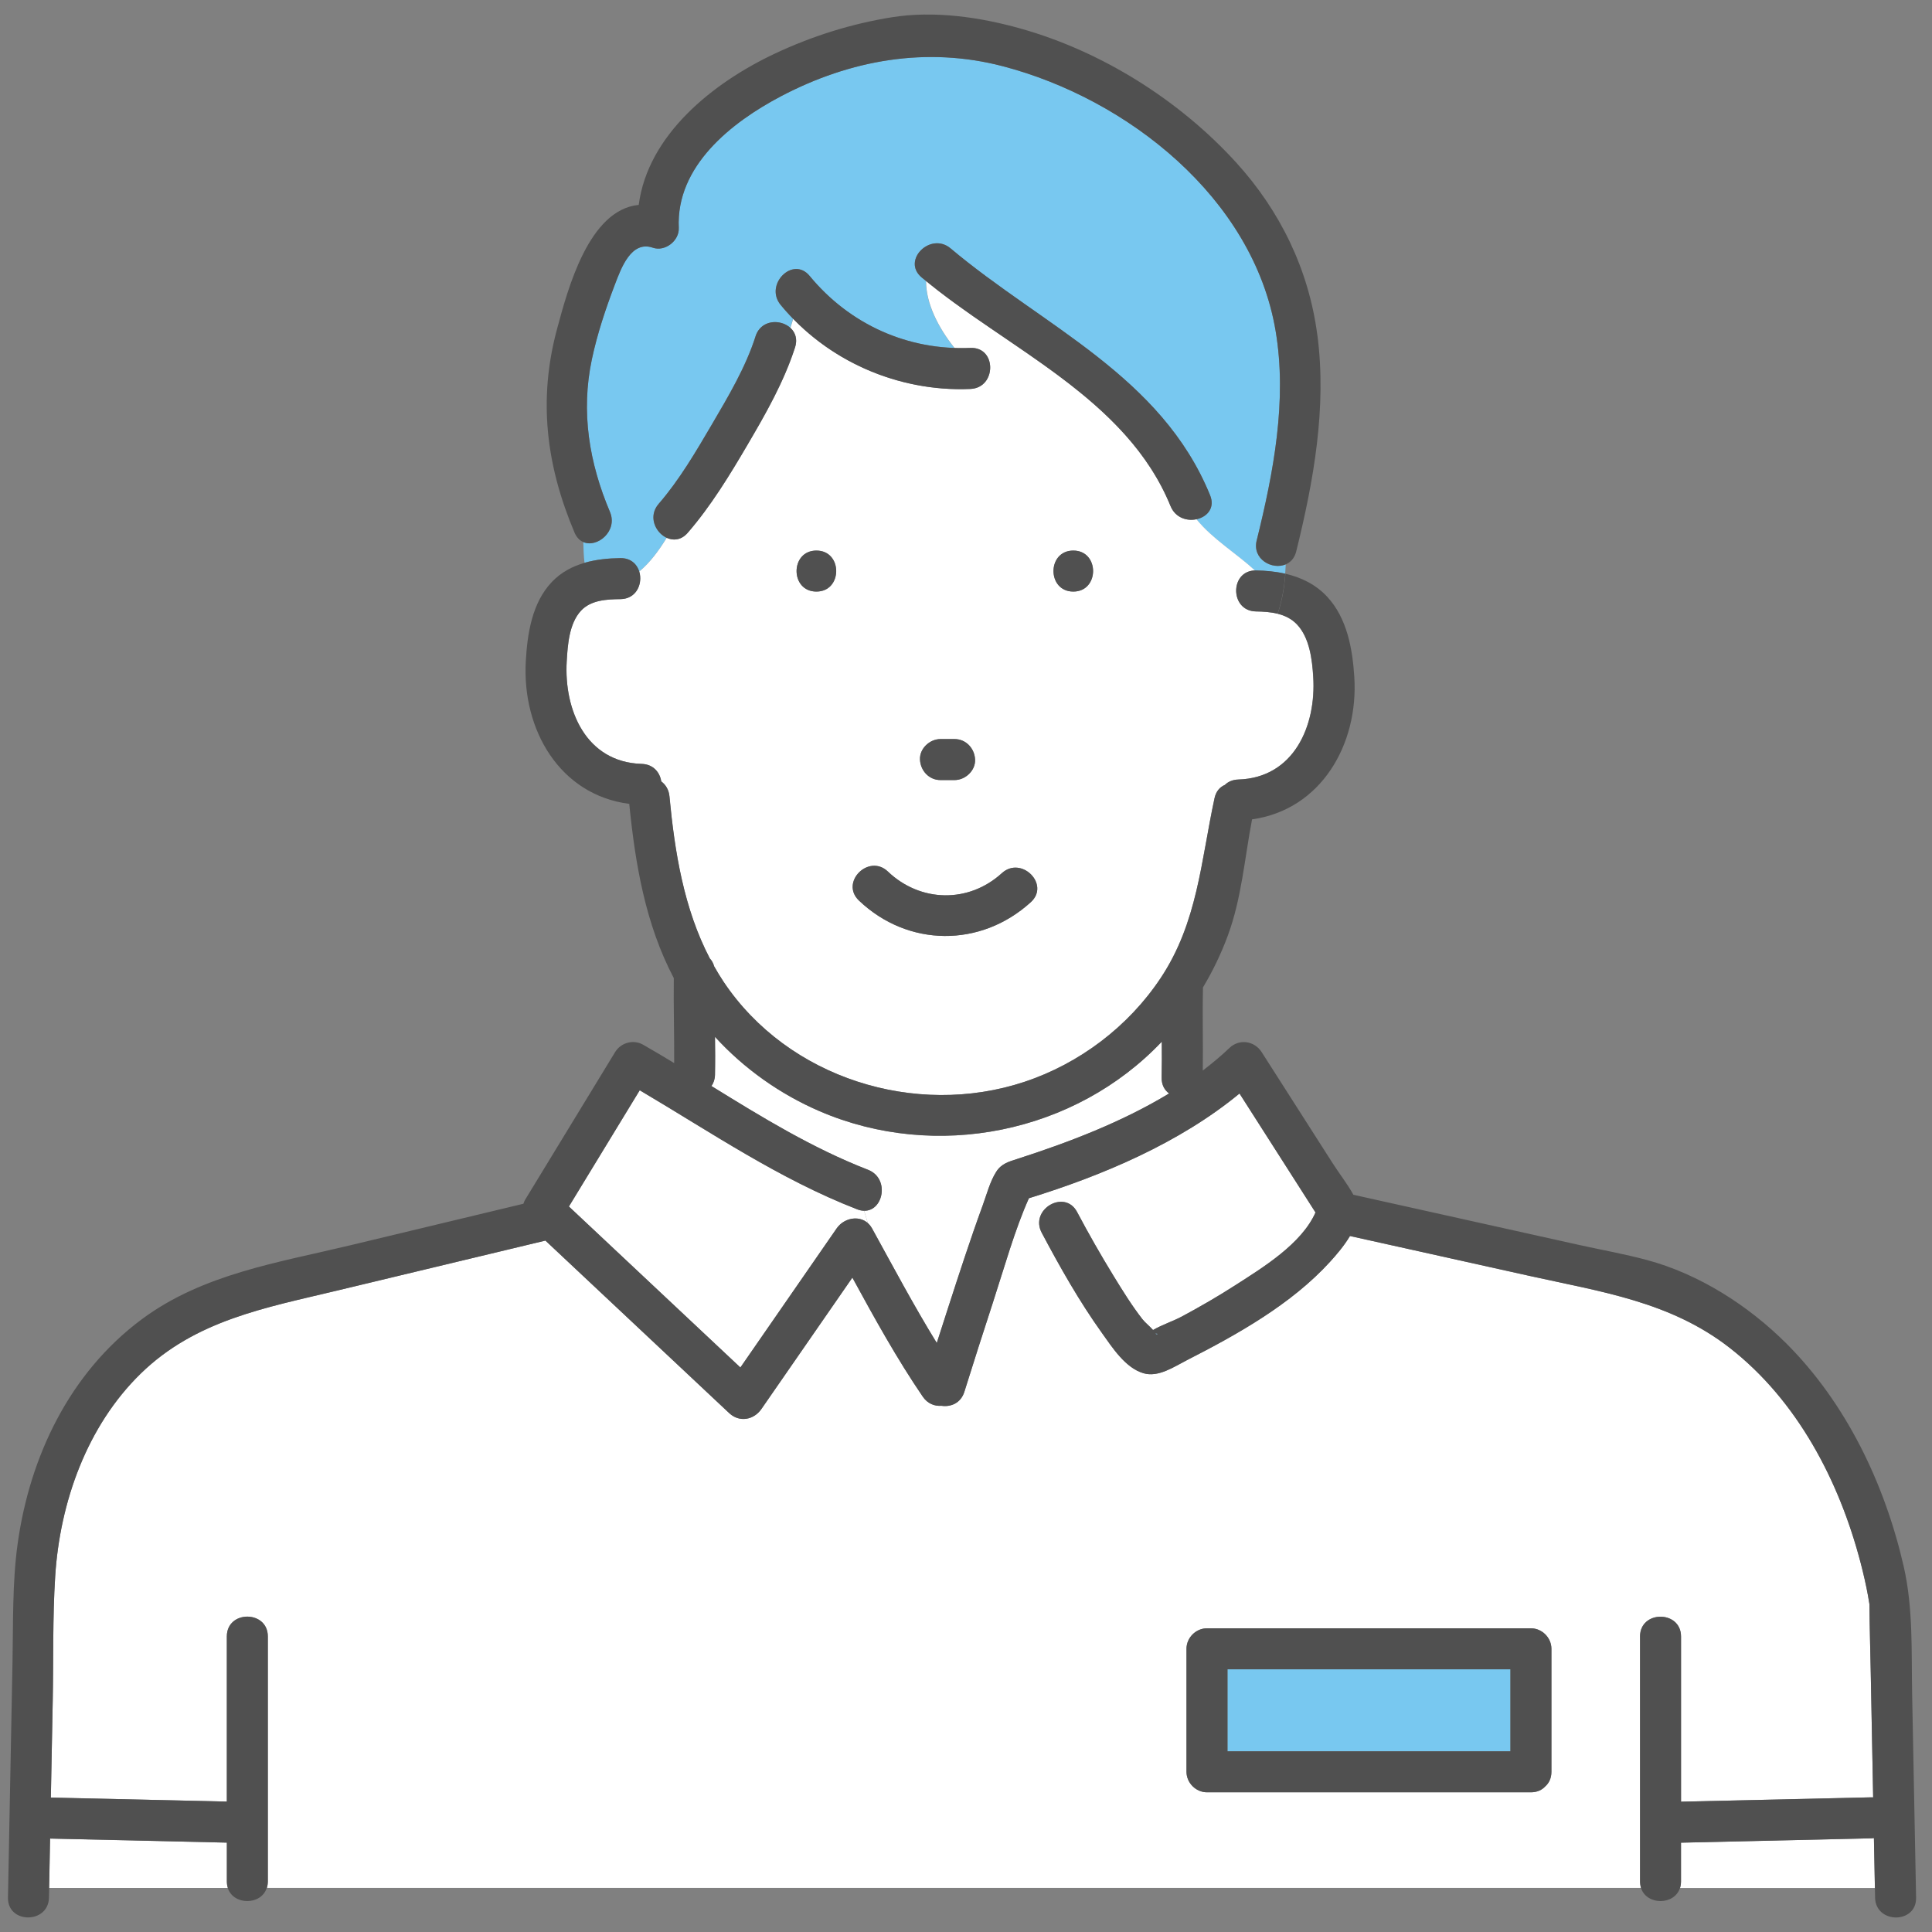 <svg width="81" height="81" viewBox="0 0 81 81" fill="none" xmlns="http://www.w3.org/2000/svg">
<rect x="0" y="0" width="81" height="81" fill="#808080" stroke="none"/>
<path d="M35.935 50.701C32.667 49.433 29.815 47.48 26.821 45.711C25.831 47.335 24.84 48.96 23.852 50.584C26.248 52.835 28.645 55.083 31.041 57.334C32.387 55.389 33.731 53.447 35.077 51.502C35.376 51.071 35.999 50.94 36.382 51.279C36.334 51.105 36.281 50.933 36.227 50.763C36.136 50.761 36.038 50.743 35.935 50.703V50.701Z" fill="white"/>
<path d="M48.701 45.176C48.713 44.676 48.711 44.174 48.708 43.674C45.065 47.514 39.236 48.687 34.364 46.59C32.707 45.876 31.194 44.805 29.975 43.471C29.982 44.001 29.985 44.53 29.975 45.061C29.972 45.252 29.915 45.41 29.827 45.534C31.942 46.84 34.06 48.14 36.391 49.044C37.31 49.402 37.041 50.779 36.227 50.763C36.281 50.935 36.334 51.105 36.382 51.279C36.449 51.339 36.511 51.411 36.561 51.503C37.444 53.105 38.311 54.741 39.275 56.306C39.43 55.821 39.587 55.334 39.743 54.851C40.211 53.406 40.68 51.958 41.202 50.531C41.367 50.081 41.508 49.533 41.768 49.127C41.99 48.78 42.306 48.702 42.665 48.585C44.795 47.898 47.04 47.045 49.016 45.845C48.825 45.709 48.696 45.486 48.703 45.176H48.701Z" fill="white"/>
<path d="M51.463 73.424H63.325V69.986H51.463V73.424Z" fill="#78C8F0"/>
<path d="M48.441 55.905C48.441 55.905 48.448 55.916 48.452 55.921C48.481 55.977 48.629 55.916 48.441 55.905Z" fill="#78C8F0"/>
<path d="M41.546 15.999C41.515 15.98 41.484 15.959 41.453 15.938C41.483 15.961 41.514 15.983 41.546 15.999Z" fill="#E6E6E6"/>
<path d="M52.687 22.655C53.389 19.818 53.973 16.786 53.478 13.864C52.538 8.304 47.278 4.144 42.043 2.776C38.844 1.939 35.648 2.508 32.743 4.034C30.663 5.127 28.337 6.96 28.457 9.556C28.483 10.09 27.885 10.561 27.369 10.384C26.458 10.07 26.039 11.247 25.777 11.931C25.389 12.951 25.038 13.994 24.813 15.064C24.347 17.267 24.699 19.401 25.571 21.46C25.911 22.263 25.04 22.982 24.454 22.725C24.464 23.016 24.471 23.305 24.505 23.595C24.988 23.456 25.504 23.406 26.008 23.399C26.437 23.394 26.7 23.65 26.795 23.965C27.259 23.583 27.62 23.085 27.948 22.547C27.472 22.326 27.159 21.648 27.613 21.123C28.486 20.116 29.181 18.924 29.853 17.778C30.536 16.611 31.259 15.397 31.674 14.103C31.899 13.396 32.721 13.369 33.133 13.747C33.174 13.62 33.212 13.492 33.25 13.367C33.068 13.181 32.892 12.987 32.727 12.784C32.029 11.937 33.24 10.714 33.943 11.569C35.471 13.424 37.642 14.505 40.014 14.587C39.339 13.745 38.811 12.717 38.822 11.78C38.76 11.73 38.698 11.68 38.638 11.631C37.79 10.917 39.012 9.707 39.853 10.415C43.748 13.692 48.694 15.763 50.733 20.766C50.951 21.302 50.602 21.677 50.159 21.771C50.848 22.615 51.814 23.183 52.612 23.918C52.626 23.918 52.639 23.918 52.653 23.918C53.067 23.925 53.483 23.965 53.882 24.056C53.892 23.924 53.899 23.793 53.906 23.66C53.341 23.908 52.488 23.453 52.684 22.658L52.687 22.655Z" fill="#78C8F0"/>
<path d="M55.056 28.381C55.01 27.65 54.905 26.744 54.379 26.184C54.152 25.943 53.87 25.808 53.566 25.732C53.272 25.658 52.959 25.639 52.658 25.636C51.565 25.62 51.553 23.946 52.617 23.918C51.819 23.183 50.853 22.615 50.164 21.771C49.76 21.857 49.277 21.706 49.079 21.223C48.63 20.123 47.998 19.17 47.245 18.314C44.933 15.682 41.498 13.975 38.827 11.782C38.818 12.719 39.344 13.747 40.02 14.589C40.241 14.598 40.463 14.599 40.687 14.589C41.453 14.555 41.685 15.366 41.393 15.887C41.414 15.906 41.434 15.923 41.457 15.94C41.488 15.961 41.519 15.981 41.55 16C41.493 15.971 41.441 15.931 41.393 15.887C41.263 16.119 41.027 16.294 40.687 16.308C39.877 16.344 39.071 16.274 38.287 16.11C36.387 15.717 34.618 14.768 33.255 13.367C33.217 13.494 33.181 13.621 33.138 13.747C33.341 13.931 33.446 14.213 33.336 14.56C33.259 14.804 33.167 15.046 33.073 15.285C32.611 16.454 31.973 17.572 31.342 18.646C30.594 19.922 29.805 21.218 28.834 22.338C28.566 22.648 28.232 22.675 27.952 22.547C27.622 23.084 27.261 23.581 26.798 23.965C26.95 24.462 26.687 25.11 26.011 25.118C25.439 25.125 24.772 25.156 24.354 25.606C23.859 26.143 23.797 27.04 23.757 27.729C23.64 29.775 24.567 31.957 26.903 32.027C27.392 32.042 27.663 32.385 27.721 32.761C27.904 32.899 28.04 33.108 28.065 33.389C28.284 35.725 28.669 38.099 29.759 40.186C29.841 40.272 29.903 40.38 29.937 40.511C30.063 40.731 30.194 40.951 30.336 41.164C33.04 45.207 38.378 46.871 42.942 45.358C45.254 44.592 47.308 43.036 48.658 41.007C50.21 38.673 50.344 36.118 50.918 33.462C50.98 33.174 51.145 32.995 51.348 32.909C51.484 32.776 51.673 32.691 51.912 32.682C54.248 32.611 55.183 30.43 55.056 28.381ZM39.43 30.985H40.021C40.503 30.985 40.86 31.379 40.881 31.845C40.901 32.309 40.472 32.704 40.021 32.704H39.43C38.949 32.704 38.591 32.311 38.571 31.845C38.55 31.381 38.98 30.985 39.43 30.985ZM34.228 24.802C33.119 24.802 33.123 23.083 34.228 23.083C35.334 23.083 35.334 24.802 34.228 24.802ZM43.217 37.824C41.12 39.732 38.069 39.716 36.011 37.755C35.208 36.99 36.425 35.776 37.226 36.54C38.586 37.836 40.608 37.877 42.002 36.608C42.818 35.864 44.037 37.078 43.217 37.824ZM45 24.802C43.893 24.802 43.894 23.083 45 23.083C46.105 23.083 46.105 24.802 45 24.802Z" fill="white"/>
<path d="M9.508 77.254C7.038 77.197 4.567 77.14 2.097 77.084C2.083 77.773 2.07 78.464 2.058 79.153H9.551C9.524 79.069 9.51 78.976 9.51 78.873V77.252L9.508 77.254Z" fill="white"/>
<path d="M68.759 68.611C68.759 67.502 70.478 67.505 70.478 68.611V75.535C73.132 75.475 75.788 75.413 78.442 75.353C78.473 75.353 78.502 75.353 78.533 75.355C78.499 73.613 78.466 71.872 78.432 70.13C78.413 69.173 78.384 68.214 78.377 67.256C78.358 67.137 78.339 67.019 78.317 66.9C78.233 66.436 78.126 65.974 78.007 65.518C77.11 62.085 75.355 58.718 72.515 56.505C70.029 54.568 67.112 54.155 64.135 53.493C61.623 52.935 59.11 52.376 56.598 51.819C56.352 52.235 56.021 52.618 55.761 52.902C54.142 54.679 51.879 55.945 49.76 57.026C49.22 57.301 48.569 57.755 47.941 57.573C47.179 57.353 46.629 56.484 46.198 55.883C45.249 54.557 44.436 53.12 43.674 51.681C43.157 50.703 44.641 49.835 45.158 50.813C45.639 51.721 46.148 52.613 46.684 53.488C47.064 54.107 47.451 54.736 47.898 55.309C48.008 55.45 48.204 55.604 48.342 55.761C48.718 55.542 49.193 55.386 49.548 55.195C50.317 54.783 51.073 54.346 51.806 53.873C52.935 53.146 54.568 52.156 55.153 50.832C54.09 49.17 53.028 47.508 51.967 45.845C49.459 47.917 46.217 49.285 43.138 50.236C42.553 51.53 42.089 53.196 41.627 54.612C41.221 55.855 40.822 57.102 40.432 58.35C40.283 58.828 39.86 58.994 39.473 58.938C39.188 58.958 38.892 58.852 38.689 58.556C37.601 56.966 36.662 55.261 35.736 53.564C34.465 55.4 33.193 57.236 31.923 59.072C31.603 59.532 31 59.646 30.573 59.245C28.005 56.833 25.437 54.422 22.867 52.011C19.951 52.711 17.036 53.411 14.119 54.11C11.141 54.825 8.2 55.346 5.903 57.585C3.636 59.794 2.51 62.993 2.314 66.087C2.204 67.815 2.245 69.565 2.211 71.294C2.185 72.65 2.158 74.007 2.132 75.363C4.592 75.42 7.05 75.475 9.51 75.532V68.607C9.51 67.498 11.229 67.502 11.229 68.607V78.872C11.229 78.975 11.213 79.068 11.188 79.152H68.803C68.776 79.068 68.762 78.975 68.762 78.872V68.607L68.759 68.611ZM65.044 74.284C65.044 74.553 64.941 74.758 64.786 74.895C64.648 75.043 64.447 75.143 64.184 75.143H50.604C50.138 75.143 49.744 74.748 49.744 74.284V69.126C49.744 68.66 50.14 68.267 50.604 68.267H64.184C64.65 68.267 65.044 68.662 65.044 69.126V74.284Z" fill="white"/>
<path d="M78.442 77.072C75.788 77.132 73.132 77.194 70.478 77.254V78.875C70.478 78.978 70.462 79.071 70.436 79.155H78.607C78.593 78.457 78.58 77.76 78.566 77.061C78.526 77.067 78.485 77.072 78.442 77.074V77.072Z" fill="white"/>
<path d="M64.184 68.267H50.604C50.14 68.267 49.744 68.66 49.744 69.126V74.283C49.744 74.747 50.138 75.143 50.604 75.143H64.184C64.447 75.143 64.648 75.045 64.786 74.895C64.941 74.758 65.044 74.553 65.044 74.283V69.126C65.044 68.662 64.65 68.267 64.184 68.267ZM63.325 73.424H51.463V69.986H63.325V73.424Z" fill="#505050"/>
<path d="M43.217 37.824C44.037 37.078 42.818 35.864 42.002 36.609C40.607 37.879 38.586 37.836 37.226 36.54C36.425 35.777 35.208 36.99 36.011 37.755C38.068 39.717 41.121 39.732 43.217 37.824Z" fill="#505050"/>
<path d="M40.021 30.986H39.43C38.98 30.986 38.55 31.381 38.571 31.845C38.591 32.311 38.949 32.705 39.43 32.705H40.021C40.472 32.705 40.902 32.309 40.881 31.845C40.86 31.38 40.503 30.986 40.021 30.986Z" fill="#505050"/>
<path d="M44.998 24.802C46.103 24.802 46.107 23.083 44.998 23.083C43.889 23.083 43.891 24.802 44.998 24.802Z" fill="#505050"/>
<path d="M34.228 24.802C35.334 24.802 35.337 23.083 34.228 23.083C33.119 23.083 33.119 24.802 34.228 24.802Z" fill="#505050"/>
<path d="M11.184 79.153H9.549C9.785 79.887 10.949 79.887 11.184 79.153Z" fill="#505050"/>
<path d="M70.435 79.153H68.8C69.035 79.887 70.199 79.887 70.435 79.153Z" fill="#505050"/>
<path d="M80.168 71.055C80.132 69.238 80.218 67.438 79.811 65.661C79.022 62.223 77.409 58.838 74.896 56.328C73.295 54.731 71.241 53.416 69.044 52.825C68.109 52.574 67.146 52.403 66.201 52.194C63.048 51.492 59.894 50.793 56.741 50.091C56.493 49.637 56.151 49.206 55.878 48.778C54.884 47.222 53.889 45.666 52.895 44.109C52.593 43.636 51.957 43.542 51.546 43.935C51.194 44.272 50.817 44.585 50.427 44.883C50.444 43.738 50.408 42.593 50.435 41.448C50.435 41.431 50.435 41.413 50.435 41.398C50.846 40.712 51.194 39.99 51.474 39.235C52.055 37.666 52.18 35.986 52.493 34.352C55.378 33.949 56.961 31.221 56.78 28.381C56.705 27.202 56.478 25.923 55.648 25.024C55.164 24.501 54.551 24.206 53.891 24.054C53.848 24.613 53.758 25.174 53.569 25.732C53.873 25.808 54.157 25.944 54.382 26.184C54.908 26.745 55.015 27.651 55.06 28.381C55.189 30.429 54.252 32.612 51.916 32.682C51.675 32.689 51.487 32.777 51.352 32.909C51.149 32.995 50.984 33.174 50.922 33.463C50.348 36.119 50.212 38.675 48.661 41.008C47.312 43.038 45.258 44.594 42.946 45.359C38.381 46.871 33.044 45.206 30.34 41.164C30.197 40.951 30.066 40.733 29.941 40.511C29.906 40.38 29.845 40.272 29.762 40.186C28.672 38.099 28.289 35.723 28.069 33.389C28.043 33.107 27.907 32.897 27.725 32.761C27.668 32.385 27.395 32.043 26.907 32.027C24.57 31.957 23.642 29.776 23.761 27.73C23.8 27.042 23.862 26.143 24.357 25.607C24.773 25.156 25.44 25.125 26.015 25.119C27.12 25.105 27.123 23.386 26.015 23.399C25.509 23.406 24.993 23.456 24.512 23.595C24.002 23.743 23.529 23.989 23.144 24.391C22.303 25.27 22.109 26.566 22.044 27.73C21.884 30.585 23.458 33.325 26.382 33.703C26.632 36.22 27.061 38.751 28.249 41.008C28.234 42.196 28.273 43.382 28.265 44.57C27.835 44.308 27.402 44.052 26.965 43.801C26.558 43.567 26.033 43.71 25.789 44.109C24.533 46.172 23.274 48.235 22.018 50.297C21.985 50.351 21.963 50.407 21.944 50.468C19.525 51.049 17.105 51.628 14.686 52.209C11.664 52.935 8.504 53.409 5.945 55.31C2.928 57.552 1.252 61.048 0.741 64.713C0.512 66.359 0.557 68.038 0.524 69.697C0.461 72.984 0.397 76.272 0.334 79.559C0.313 80.666 2.032 80.666 2.053 79.559C2.056 79.423 2.058 79.288 2.061 79.152C2.075 78.463 2.089 77.771 2.101 77.082C4.571 77.139 7.041 77.195 9.512 77.252V78.873C9.512 78.977 9.527 79.069 9.553 79.154H11.188C11.215 79.069 11.229 78.977 11.229 78.873V68.609C11.229 67.504 9.51 67.5 9.51 68.609V75.533C7.05 75.477 4.592 75.421 2.132 75.365C2.157 74.008 2.185 72.652 2.211 71.296C2.245 69.566 2.204 67.816 2.314 66.089C2.51 62.993 3.638 59.794 5.903 57.586C8.2 55.348 11.141 54.827 14.119 54.112C17.034 53.412 19.95 52.713 22.867 52.013C25.435 54.425 28.005 56.837 30.573 59.247C31 59.647 31.603 59.534 31.923 59.073C33.193 57.237 34.465 55.401 35.736 53.565C36.662 55.262 37.603 56.967 38.689 58.558C38.892 58.855 39.189 58.962 39.473 58.939C39.86 58.998 40.283 58.829 40.432 58.351C40.822 57.103 41.221 55.857 41.627 54.614C42.089 53.198 42.553 51.532 43.138 50.237C46.217 49.287 49.457 47.918 51.967 45.847C53.029 47.509 54.092 49.172 55.153 50.834C54.568 52.157 52.935 53.148 51.806 53.875C51.071 54.348 50.317 54.784 49.548 55.197C49.191 55.388 48.716 55.544 48.342 55.762C48.206 55.606 48.008 55.45 47.898 55.31C47.451 54.736 47.064 54.109 46.684 53.49C46.148 52.615 45.638 51.721 45.158 50.815C44.64 49.837 43.155 50.705 43.674 51.683C44.438 53.122 45.249 54.559 46.198 55.884C46.628 56.486 47.179 57.352 47.941 57.574C48.569 57.757 49.22 57.303 49.76 57.028C51.881 55.946 54.143 54.681 55.761 52.904C56.019 52.62 56.351 52.237 56.598 51.821C59.11 52.379 61.623 52.938 64.135 53.495C67.112 54.157 70.027 54.569 72.515 56.507C75.355 58.719 77.11 62.087 78.007 65.52C78.126 65.977 78.233 66.438 78.317 66.902C78.339 67.02 78.358 67.139 78.377 67.258C78.384 68.215 78.415 69.174 78.432 70.132C78.466 71.873 78.499 73.615 78.533 75.356C78.504 75.355 78.475 75.353 78.442 75.355C75.788 75.415 73.132 75.477 70.478 75.537V68.612C70.478 67.507 68.759 67.504 68.759 68.612V78.877C68.759 78.98 68.774 79.073 68.8 79.157H70.435C70.462 79.073 70.476 78.98 70.476 78.877V77.256C73.13 77.195 75.786 77.134 78.441 77.073C78.484 77.073 78.525 77.068 78.564 77.061C78.578 77.759 78.592 78.457 78.606 79.155H80.325C80.273 76.456 80.22 73.756 80.168 71.057V71.055ZM42.665 48.584C42.306 48.699 41.99 48.778 41.768 49.125C41.508 49.531 41.367 50.079 41.202 50.53C40.681 51.956 40.212 53.404 39.743 54.85C39.586 55.334 39.43 55.819 39.275 56.304C38.311 54.739 37.444 53.103 36.561 51.501C36.229 50.899 35.428 50.992 35.077 51.501C33.731 53.445 32.387 55.388 31.041 57.332C28.645 55.082 26.248 52.833 23.852 50.583C24.842 48.958 25.832 47.334 26.821 45.709C29.815 47.478 32.667 49.431 35.935 50.7C36.967 51.1 37.414 49.44 36.392 49.043C34.06 48.137 31.944 46.839 29.829 45.532C29.917 45.407 29.972 45.25 29.977 45.06C29.989 44.53 29.984 43.999 29.977 43.469C31.196 44.805 32.707 45.874 34.366 46.588C39.237 48.685 45.067 47.513 48.709 43.672C48.713 44.172 48.715 44.675 48.703 45.175C48.696 45.484 48.825 45.706 49.015 45.843C47.04 47.043 44.795 47.896 42.665 48.584ZM48.452 55.92C48.452 55.92 48.445 55.91 48.441 55.905C48.629 55.915 48.479 55.977 48.452 55.92Z" fill="#505050"/>
<path d="M52.657 23.915C51.549 23.899 51.549 25.618 52.657 25.634C52.959 25.639 53.272 25.658 53.564 25.73C53.753 25.171 53.843 24.611 53.886 24.052C53.487 23.961 53.071 23.922 52.657 23.915Z" fill="#505050"/>
<path d="M78.606 79.153C78.609 79.289 78.611 79.425 78.614 79.561C78.635 80.666 80.356 80.669 80.333 79.561C80.33 79.425 80.328 79.289 80.325 79.153H78.606Z" fill="#505050"/>
<path d="M49.077 21.221C49.49 22.232 51.152 21.79 50.735 20.764C48.696 15.761 43.75 13.69 39.855 10.414C39.014 9.705 37.792 10.915 38.639 11.629C42.193 14.618 47.219 16.661 49.076 21.22L49.077 21.221Z" fill="#505050"/>
<path d="M55.23 14.048C54.872 11.309 53.676 8.842 51.818 6.804C49.435 4.191 46.189 2.152 42.784 1.196C41.074 0.715 39.165 0.441 37.396 0.723C35.689 0.995 34.025 1.521 32.464 2.258C29.901 3.469 27.165 5.64 26.779 8.59C24.687 8.794 23.811 12.1 23.354 13.795C22.554 16.76 22.9 19.523 24.087 22.328C24.175 22.535 24.306 22.662 24.455 22.727C24.438 22.204 24.409 21.68 24.184 21.158C24.407 21.68 24.436 22.204 24.455 22.727C25.042 22.982 25.913 22.265 25.573 21.462C24.701 19.402 24.347 17.271 24.815 15.065C25.042 13.996 25.39 12.953 25.779 11.933C26.04 11.249 26.46 10.073 27.371 10.386C27.887 10.563 28.483 10.092 28.459 9.557C28.337 6.963 30.663 5.131 32.745 4.036C35.65 2.509 38.846 1.94 42.045 2.777C47.279 4.146 52.54 8.306 53.48 13.865C53.975 16.788 53.391 19.82 52.689 22.657C52.493 23.449 53.344 23.906 53.911 23.659C54.112 23.571 54.278 23.396 54.346 23.114C55.075 20.167 55.629 17.087 55.232 14.049L55.23 14.048Z" fill="#505050"/>
<path d="M31.677 14.102C31.265 15.397 30.541 16.612 29.857 17.778C29.184 18.924 28.49 20.114 27.617 21.123C26.895 21.955 28.107 23.177 28.832 22.338C29.803 21.218 30.592 19.921 31.34 18.646C32.1 17.352 32.875 15.997 33.333 14.56C33.67 13.502 32.011 13.05 31.675 14.102H31.677Z" fill="#505050"/>
<path d="M40.685 16.306C41.787 16.258 41.794 14.539 40.685 14.587C38.056 14.702 35.617 13.595 33.946 11.569C33.243 10.714 32.033 11.936 32.731 12.784C34.663 15.13 37.651 16.44 40.685 16.306Z" fill="#505050"/>
</svg>
